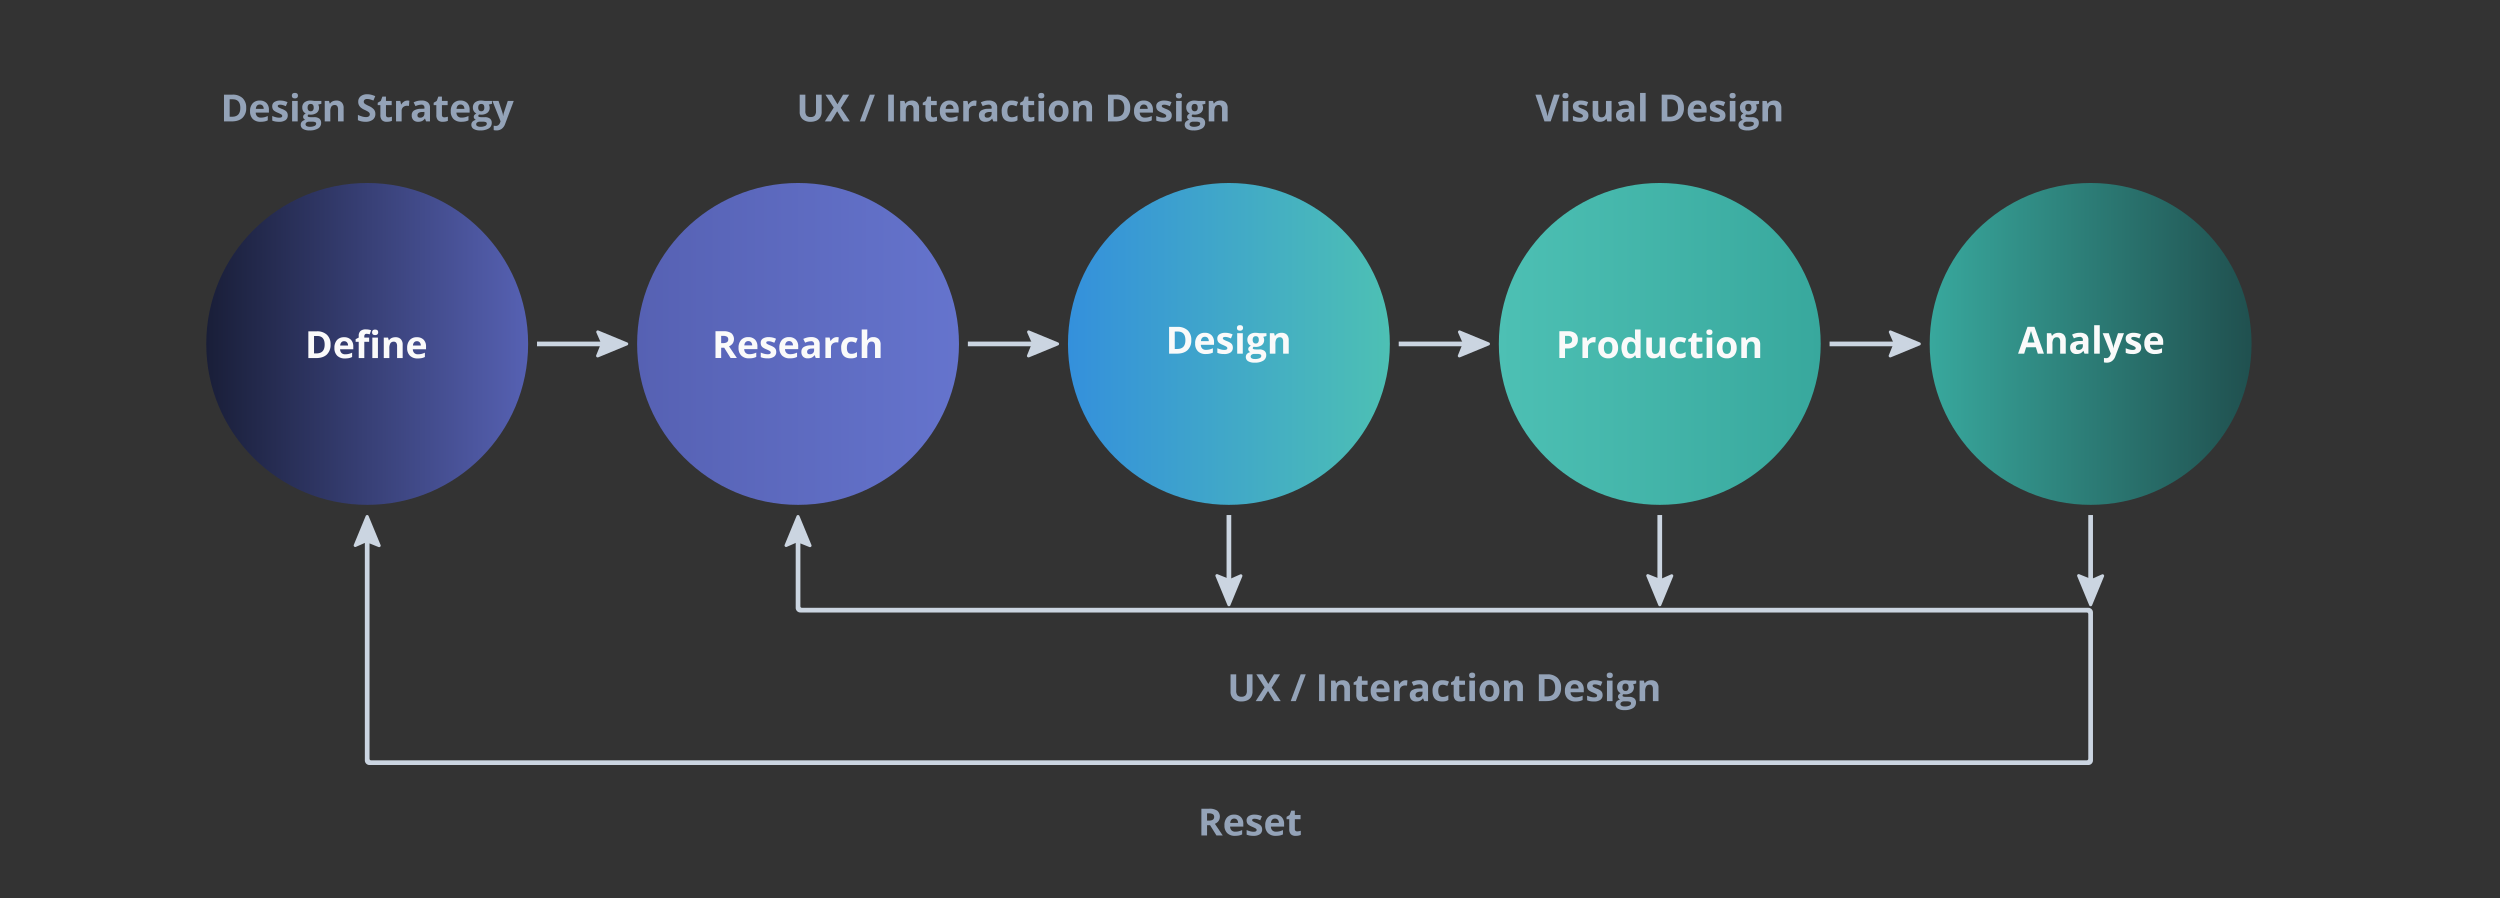 <svg xmlns="http://www.w3.org/2000/svg" xmlns:xlink="http://www.w3.org/1999/xlink" viewBox="0 0 1600 575"><rect x="0" y="0" width="1600" height="575" fill="#333333" stroke="none"/><defs><style>.a{fill:url(#a);}.b{fill:#fafafa;}.c{fill:url(#b);}.d{fill:url(#c);}.e{fill:url(#d);}.f{fill:url(#e);}.g{fill:#94a3b8;}.h{fill:#cbd5e1;}</style><linearGradient id="a" x1="132" y1="220.111" x2="338" y2="220.111" gradientUnits="userSpaceOnUse"><stop offset="0" stop-color="#191e38"/><stop offset="1" stop-color="#5661b3"/></linearGradient><linearGradient id="b" x1="407.75" y1="220.111" x2="613.75" y2="220.111" gradientUnits="userSpaceOnUse"><stop offset="0" stop-color="#5661b3"/><stop offset="1" stop-color="#6574cd"/></linearGradient><linearGradient id="c" x1="683.5" y1="220.111" x2="889.5" y2="220.111" gradientUnits="userSpaceOnUse"><stop offset="0" stop-color="#3490dc"/><stop offset="0.996" stop-color="#4dc0b4"/></linearGradient><linearGradient id="d" x1="959.25" y1="220.111" x2="1165.25" y2="220.111" gradientUnits="userSpaceOnUse"><stop offset="0.002" stop-color="#4dc0b4"/><stop offset="1" stop-color="#38a89d"/></linearGradient><linearGradient id="e" x1="1235" y1="220.111" x2="1441" y2="220.111" gradientUnits="userSpaceOnUse"><stop offset="0" stop-color="#38a89d"/><stop offset="1" stop-color="#20504f"/></linearGradient></defs><circle class="a" cx="235" cy="220.111" r="103"/><path class="b" d="M211.557,220.445a8.437,8.437,0,0,1-2.408,6.48q-2.408,2.25-6.955,2.25H197.342V212.043h5.379a9.058,9.058,0,0,1,6.516,2.215A8.147,8.147,0,0,1,211.557,220.445Zm-3.773.094q0-5.52-4.875-5.52h-1.934v11.156h1.559Q207.783,226.176,207.783,220.539Z"/><path class="b" d="M220.756,229.41a6.762,6.762,0,0,1-4.945-1.746,6.611,6.611,0,0,1-1.781-4.945,7.271,7.271,0,0,1,1.646-5.092,5.863,5.863,0,0,1,4.553-1.799,5.771,5.771,0,0,1,4.324,1.582,5.985,5.985,0,0,1,1.547,4.371v1.734h-8.449a3.44,3.44,0,0,0,.902,2.379,3.175,3.175,0,0,0,2.367.855,9.827,9.827,0,0,0,2.238-.246,11.199,11.199,0,0,0,2.203-.785v2.766a8.392,8.392,0,0,1-2.004.697A12.634,12.634,0,0,1,220.756,229.41Zm-.504-11.039a2.267,2.267,0,0,0-1.781.721,3.336,3.336,0,0,0-.738,2.045h5.016a2.979,2.979,0,0,0-.691-2.045A2.341,2.341,0,0,0,220.252,218.371Z"/><path class="b" d="M236.248,218.758H233.154v10.418h-3.574v-10.418h-1.969v-1.723l1.969-.961v-.961a4.292,4.292,0,0,1,1.102-3.27,5.048,5.048,0,0,1,3.527-1.031,9.18,9.18,0,0,1,3.293.551l-.914,2.625a6.662,6.662,0,0,0-1.992-.34,1.29,1.29,0,0,0-1.102.451,1.866,1.866,0,0,0-.34,1.154v.82h3.094Zm1.898-6.07q0-1.746,1.945-1.746t1.945,1.746a1.702,1.702,0,0,1-.486,1.295,2.044,2.044,0,0,1-1.459.463Q238.146,214.445,238.146,212.687Zm3.727,16.488h-3.574V216.074h3.574Z"/><path class="b" d="M257.705,229.176h-3.574v-7.652a3.676,3.676,0,0,0-.504-2.127,1.833,1.833,0,0,0-1.605-.709,2.414,2.414,0,0,0-2.168,1.002,6.214,6.214,0,0,0-.668,3.322v6.164h-3.574V216.074h2.73l.48,1.676h.199a3.777,3.777,0,0,1,1.646-1.436,5.607,5.607,0,0,1,2.385-.486,4.582,4.582,0,0,1,3.469,1.236,4.961,4.961,0,0,1,1.184,3.568Z"/><path class="b" d="M267.314,229.41a6.762,6.762,0,0,1-4.945-1.746,6.611,6.611,0,0,1-1.781-4.945,7.272,7.272,0,0,1,1.646-5.092,5.863,5.863,0,0,1,4.553-1.799,5.771,5.771,0,0,1,4.324,1.582,5.985,5.985,0,0,1,1.547,4.371v1.734H264.209a3.44,3.44,0,0,0,.902,2.379,3.175,3.175,0,0,0,2.367.855,9.827,9.827,0,0,0,2.238-.246,11.199,11.199,0,0,0,2.203-.785v2.766a8.393,8.393,0,0,1-2.004.697A12.634,12.634,0,0,1,267.314,229.41Zm-.504-11.039a2.267,2.267,0,0,0-1.781.721,3.336,3.336,0,0,0-.738,2.045h5.016a2.979,2.979,0,0,0-.691-2.045A2.341,2.341,0,0,0,266.811,218.371Z"/><circle class="c" cx="510.75" cy="220.111" r="103"/><path class="b" d="M461.543,222.537v6.574h-3.633V211.978h4.992a8.544,8.544,0,0,1,5.168,1.271,5.069,5.069,0,0,1,.844,6.551,5.505,5.505,0,0,1-2.355,1.846q3.867,5.777,5.039,7.465h-4.031l-4.09-6.574Zm0-2.953h1.172a4.483,4.483,0,0,0,2.543-.574,2.05,2.05,0,0,0,.82-1.805,1.875,1.875,0,0,0-.838-1.734,5.084,5.084,0,0,0-2.596-.516H461.543Z"/><path class="b" d="M479.402,229.345a6.762,6.762,0,0,1-4.945-1.746,6.611,6.611,0,0,1-1.781-4.945,7.272,7.272,0,0,1,1.646-5.092,5.863,5.863,0,0,1,4.553-1.799,5.771,5.771,0,0,1,4.324,1.582,5.985,5.985,0,0,1,1.547,4.371V223.451h-8.449a3.44,3.44,0,0,0,.902,2.379,3.175,3.175,0,0,0,2.367.855,9.827,9.827,0,0,0,2.238-.246,11.2,11.2,0,0,0,2.203-.785v2.766a8.393,8.393,0,0,1-2.004.697A12.635,12.635,0,0,1,479.402,229.345Zm-.504-11.039a2.267,2.267,0,0,0-1.781.721,3.336,3.336,0,0,0-.738,2.045h5.016a2.979,2.979,0,0,0-.691-2.045A2.341,2.341,0,0,0,478.898,218.306Z"/><path class="b" d="M496.793,225.22a3.607,3.607,0,0,1-1.4,3.07,6.919,6.919,0,0,1-4.189,1.055,13.159,13.159,0,0,1-2.438-.193,9.22,9.22,0,0,1-1.887-.568v-2.953a12.46,12.46,0,0,0,2.244.785,9.087,9.087,0,0,0,2.197.316q1.945,0,1.945-1.125a.939.939,0,0,0-.258-.686,3.738,3.738,0,0,0-.891-.598q-.633-.334-1.688-.779a10.601,10.601,0,0,1-2.221-1.172,3.299,3.299,0,0,1-1.031-1.236,4.081,4.081,0,0,1-.322-1.717,3.112,3.112,0,0,1,1.354-2.701,6.593,6.593,0,0,1,3.838-.955,10.894,10.894,0,0,1,4.605,1.031l-1.078,2.578q-.984-.422-1.84-.691a5.778,5.778,0,0,0-1.746-.27q-1.582,0-1.582.855a1.006,1.006,0,0,0,.51.832,13.862,13.862,0,0,0,2.232,1.043,10.371,10.371,0,0,1,2.25,1.16,3.431,3.431,0,0,1,1.055,1.242A3.817,3.817,0,0,1,496.793,225.22Z"/><path class="b" d="M505.512,229.345a6.762,6.762,0,0,1-4.945-1.746,6.611,6.611,0,0,1-1.781-4.945,7.272,7.272,0,0,1,1.646-5.092,5.863,5.863,0,0,1,4.553-1.799,5.771,5.771,0,0,1,4.324,1.582,5.985,5.985,0,0,1,1.547,4.371V223.451h-8.449a3.44,3.44,0,0,0,.902,2.379,3.175,3.175,0,0,0,2.367.855,9.827,9.827,0,0,0,2.238-.246,11.2,11.2,0,0,0,2.203-.785v2.766a8.392,8.392,0,0,1-2.004.697A12.635,12.635,0,0,1,505.512,229.345Zm-.504-11.039a2.267,2.267,0,0,0-1.781.721,3.336,3.336,0,0,0-.738,2.045h5.016a2.979,2.979,0,0,0-.691-2.045A2.341,2.341,0,0,0,505.008,218.306Z"/><path class="b" d="M522.082,229.111l-.691-1.781h-.094a5.279,5.279,0,0,1-1.857,1.576,6.003,6.003,0,0,1-2.49.439,4.027,4.027,0,0,1-2.971-1.078,4.14,4.14,0,0,1-1.084-3.07,3.457,3.457,0,0,1,1.459-3.076,8.454,8.454,0,0,1,4.4-1.096l2.273-.07v-.574a1.782,1.782,0,0,0-2.039-1.992,9.292,9.292,0,0,0-3.691.949l-1.184-2.414a10.651,10.651,0,0,1,5.016-1.184,6.248,6.248,0,0,1,4.043,1.148,4.244,4.244,0,0,1,1.406,3.492v8.73Zm-1.055-6.07-1.383.047a4.428,4.428,0,0,0-2.32.562,1.767,1.767,0,0,0-.762,1.57q0,1.512,1.734,1.512a2.747,2.747,0,0,0,1.986-.715,2.511,2.511,0,0,0,.744-1.898Z"/><path class="b" d="M535.57,215.763a5.764,5.764,0,0,1,1.207.105l-.27,3.352a4.094,4.094,0,0,0-1.055-.117,3.79,3.79,0,0,0-2.666.879,3.177,3.177,0,0,0-.955,2.461v6.668h-3.574V216.01h2.707l.527,2.203h.176a4.925,4.925,0,0,1,1.646-1.775A4.06,4.06,0,0,1,535.57,215.763Z"/><path class="b" d="M544.477,229.345q-6.117,0-6.117-6.715a7.163,7.163,0,0,1,1.664-5.104,6.242,6.242,0,0,1,4.77-1.764,9.093,9.093,0,0,1,4.078.891l-1.055,2.766q-.844-.34-1.57-.557a5.06,5.06,0,0,0-1.453-.217q-2.789,0-2.789,3.961,0,3.844,2.789,3.844a6.359,6.359,0,0,0,1.91-.275,6.897,6.897,0,0,0,1.758-.861v3.059a5.761,5.761,0,0,1-1.752.762A9.852,9.852,0,0,1,544.477,229.345Z"/><path class="b" d="M563.59,229.111h-3.574v-7.652q0-2.836-2.109-2.836a2.399,2.399,0,0,0-2.168,1.02,6.227,6.227,0,0,0-.668,3.305v6.164h-3.574V210.877h3.574v3.715q0,.434-.082,2.039l-.082,1.055h.188a4.14,4.14,0,0,1,3.797-1.922,4.642,4.642,0,0,1,3.504,1.242,4.935,4.935,0,0,1,1.195,3.562Z"/><circle class="d" cx="786.5" cy="220.111" r="103"/><path class="b" d="M762.43,217.615a8.437,8.437,0,0,1-2.408,6.48q-2.408,2.25-6.955,2.25h-4.852V209.213h5.379a9.058,9.058,0,0,1,6.516,2.215A8.147,8.147,0,0,1,762.43,217.615Zm-3.773.094q0-5.52-4.875-5.52h-1.934v11.156h1.559Q758.656,223.345,758.656,217.709Z"/><path class="b" d="M771.629,226.58a6.762,6.762,0,0,1-4.945-1.746,6.611,6.611,0,0,1-1.781-4.945,7.272,7.272,0,0,1,1.646-5.092,5.863,5.863,0,0,1,4.553-1.799,5.771,5.771,0,0,1,4.324,1.582,5.985,5.985,0,0,1,1.547,4.371v1.734h-8.449a3.44,3.44,0,0,0,.902,2.379,3.175,3.175,0,0,0,2.367.855,9.827,9.827,0,0,0,2.238-.246,11.199,11.199,0,0,0,2.203-.785v2.766a8.393,8.393,0,0,1-2.004.697A12.635,12.635,0,0,1,771.629,226.58ZM771.125,215.541a2.267,2.267,0,0,0-1.781.721,3.336,3.336,0,0,0-.738,2.045h5.016a2.979,2.979,0,0,0-.691-2.045A2.341,2.341,0,0,0,771.125,215.541Z"/><path class="b" d="M789.02,222.455a3.607,3.607,0,0,1-1.4,3.07,6.919,6.919,0,0,1-4.189,1.055,13.158,13.158,0,0,1-2.438-.193,9.219,9.219,0,0,1-1.887-.568V222.865a12.459,12.459,0,0,0,2.244.785,9.087,9.087,0,0,0,2.197.316q1.945,0,1.945-1.125a.939.939,0,0,0-.258-.686,3.738,3.738,0,0,0-.891-.598q-.633-.334-1.688-.779a10.601,10.601,0,0,1-2.221-1.172,3.299,3.299,0,0,1-1.031-1.236,4.081,4.081,0,0,1-.322-1.717,3.112,3.112,0,0,1,1.354-2.701,6.593,6.593,0,0,1,3.838-.955,10.894,10.894,0,0,1,4.605,1.031l-1.078,2.578q-.984-.422-1.84-.691a5.777,5.777,0,0,0-1.746-.27q-1.582,0-1.582.855a1.006,1.006,0,0,0,.51.832,13.863,13.863,0,0,0,2.232,1.043,10.371,10.371,0,0,1,2.25,1.16,3.431,3.431,0,0,1,1.055,1.242A3.817,3.817,0,0,1,789.02,222.455Z"/><path class="b" d="M791.656,209.857q0-1.746,1.945-1.746t1.945,1.746a1.702,1.702,0,0,1-.486,1.295,2.044,2.044,0,0,1-1.459.463Q791.656,211.615,791.656,209.857Zm3.727,16.488h-3.574V213.244h3.574Z"/><path class="b" d="M810.535,213.244v1.816l-2.051.527a3.575,3.575,0,0,1,.562,1.969,3.975,3.975,0,0,1-1.471,3.287,6.37,6.37,0,0,1-4.084,1.178l-.645-.035-.527-.059a1.189,1.189,0,0,0-.551.938q0,.773,1.969.773h2.227a5.079,5.079,0,0,1,3.287.926,3.309,3.309,0,0,1,1.131,2.719,4.032,4.032,0,0,1-1.916,3.562,9.979,9.979,0,0,1-5.502,1.266,7.617,7.617,0,0,1-4.189-.955,3.033,3.033,0,0,1-1.447-2.678,2.803,2.803,0,0,1,.738-1.98,4.192,4.192,0,0,1,2.168-1.137,2.392,2.392,0,0,1-.961-.768,1.886,1.886,0,0,1,.023-2.379,5.013,5.013,0,0,1,1.254-.979,3.517,3.517,0,0,1-1.635-1.43,4.351,4.351,0,0,1-.604-2.32,4.092,4.092,0,0,1,1.395-3.316,6.03,6.03,0,0,1,3.984-1.172,10.197,10.197,0,0,1,1.307.1q.756.1.967.146Zm-10.113,14.953a1.295,1.295,0,0,0,.709,1.16,3.901,3.901,0,0,0,1.986.422,7.036,7.036,0,0,0,3.012-.527,1.607,1.607,0,0,0,1.09-1.441,1.02,1.02,0,0,0-.645-1.02,5.278,5.278,0,0,0-1.992-.281h-1.852a2.804,2.804,0,0,0-1.646.463A1.428,1.428,0,0,0,800.422,228.197Zm1.301-10.664a2.668,2.668,0,0,0,.486,1.688,1.766,1.766,0,0,0,1.482.621,1.73,1.73,0,0,0,1.477-.621,2.739,2.739,0,0,0,.469-1.688q0-2.367-1.945-2.367Q801.723,215.166,801.723,217.533Z"/><path class="b" d="M824.785,226.345h-3.574v-7.652a3.676,3.676,0,0,0-.504-2.127,1.833,1.833,0,0,0-1.605-.709,2.414,2.414,0,0,0-2.168,1.002,6.214,6.214,0,0,0-.668,3.322v6.164h-3.574V213.244h2.73l.48,1.676h.199a3.777,3.777,0,0,1,1.646-1.436,5.607,5.607,0,0,1,2.385-.486,4.582,4.582,0,0,1,3.469,1.236,4.961,4.961,0,0,1,1.184,3.568Z"/><circle class="e" cx="1062.25" cy="220.111" r="103"/><path class="b" d="M1009.814,217.322a5.237,5.237,0,0,1-1.729,4.23,7.393,7.393,0,0,1-4.916,1.465h-1.559v6.094h-3.633V211.978h5.473a7.279,7.279,0,0,1,4.74,1.342A4.892,4.892,0,0,1,1009.814,217.322Zm-8.203,2.719h1.195a3.981,3.981,0,0,0,2.508-.662,2.317,2.317,0,0,0,.832-1.928,2.376,2.376,0,0,0-.697-1.887,3.267,3.267,0,0,0-2.186-.609h-1.652Z"/><path class="b" d="M1020.08,215.763a5.764,5.764,0,0,1,1.207.105l-.27,3.352a4.094,4.094,0,0,0-1.055-.117,3.79,3.79,0,0,0-2.666.879,3.177,3.177,0,0,0-.955,2.461v6.668h-3.574V216.01h2.707l.527,2.203h.176a4.925,4.925,0,0,1,1.646-1.775A4.06,4.06,0,0,1,1020.08,215.763Z"/><path class="b" d="M1035.572,222.537a7.04,7.04,0,0,1-1.688,5.004,6.119,6.119,0,0,1-4.699,1.805,6.574,6.574,0,0,1-3.328-.826,5.497,5.497,0,0,1-2.215-2.373,7.974,7.974,0,0,1-.773-3.609,7.002,7.002,0,0,1,1.676-4.992,6.154,6.154,0,0,1,4.711-1.781,6.611,6.611,0,0,1,3.328.82,5.475,5.475,0,0,1,2.215,2.355A7.9,7.9,0,0,1,1035.572,222.537Zm-9.059,0a5.499,5.499,0,0,0,.639,2.941,2.284,2.284,0,0,0,2.08.996,2.248,2.248,0,0,0,2.057-.99,5.578,5.578,0,0,0,.627-2.947,5.412,5.412,0,0,0-.633-2.918,2.691,2.691,0,0,0-4.137-.006A5.407,5.407,0,0,0,1026.514,222.537Z"/><path class="b" d="M1042.674,229.345a4.255,4.255,0,0,1-3.627-1.793,10.045,10.045,0,0,1,.023-9.99,4.358,4.358,0,0,1,3.697-1.799,4.274,4.274,0,0,1,3.773,1.922h.117a14.613,14.613,0,0,1-.27-2.613v-4.195h3.586v18.234h-2.742l-.691-1.699h-.152A4.09,4.09,0,0,1,1042.674,229.345Zm1.254-2.848a2.422,2.422,0,0,0,2.01-.797,4.636,4.636,0,0,0,.697-2.707v-.387a5.357,5.357,0,0,0-.65-3.023,2.416,2.416,0,0,0-2.115-.914,2.098,2.098,0,0,0-1.857,1.014,5.408,5.408,0,0,0-.662,2.947,5.125,5.125,0,0,0,.668,2.9A2.182,2.182,0,0,0,1043.928,226.498Z"/><path class="b" d="M1062.994,229.111l-.48-1.676h-.188a3.771,3.771,0,0,1-1.629,1.412,5.561,5.561,0,0,1-2.402.498,4.575,4.575,0,0,1-3.48-1.236,4.975,4.975,0,0,1-1.172-3.557v-8.543h3.574v7.652a3.676,3.676,0,0,0,.504,2.127,1.833,1.833,0,0,0,1.605.709,2.414,2.414,0,0,0,2.168-1.002,6.214,6.214,0,0,0,.668-3.322v-6.164h3.574v13.102Z"/><path class="b" d="M1074.807,229.345q-6.117,0-6.117-6.715a7.163,7.163,0,0,1,1.664-5.104,6.242,6.242,0,0,1,4.77-1.764,9.093,9.093,0,0,1,4.078.891l-1.055,2.766q-.844-.34-1.57-.557a5.06,5.06,0,0,0-1.453-.217q-2.789,0-2.789,3.961,0,3.844,2.789,3.844a6.359,6.359,0,0,0,1.91-.275,6.897,6.897,0,0,0,1.758-.861v3.059a5.761,5.761,0,0,1-1.752.762A9.852,9.852,0,0,1,1074.807,229.345Z"/><path class="b" d="M1087.346,226.498a7.748,7.748,0,0,0,2.25-.41v2.66a8.022,8.022,0,0,1-3.281.598,4.016,4.016,0,0,1-3.123-1.084,4.718,4.718,0,0,1-.979-3.252v-6.316H1080.502v-1.512l1.969-1.195,1.031-2.766h2.285v2.789h3.668v2.684h-3.668v6.316a1.395,1.395,0,0,0,.428,1.125A1.688,1.688,0,0,0,1087.346,226.498Z"/><path class="b" d="M1092.092,212.623q0-1.746,1.945-1.746t1.945,1.746a1.702,1.702,0,0,1-.486,1.295,2.044,2.044,0,0,1-1.459.463Q1092.092,214.381,1092.092,212.623Zm3.727,16.488h-3.574V216.01h3.574Z"/><path class="b" d="M1111.475,222.537a7.04,7.04,0,0,1-1.688,5.004,6.119,6.119,0,0,1-4.699,1.805,6.574,6.574,0,0,1-3.328-.826,5.497,5.497,0,0,1-2.215-2.373,7.974,7.974,0,0,1-.773-3.609,7.002,7.002,0,0,1,1.676-4.992,6.154,6.154,0,0,1,4.711-1.781,6.611,6.611,0,0,1,3.328.82,5.475,5.475,0,0,1,2.215,2.355A7.9,7.9,0,0,1,1111.475,222.537Zm-9.059,0a5.499,5.499,0,0,0,.639,2.941,2.284,2.284,0,0,0,2.08.996,2.248,2.248,0,0,0,2.057-.99,5.578,5.578,0,0,0,.627-2.947,5.412,5.412,0,0,0-.633-2.918,2.691,2.691,0,0,0-4.137-.006A5.407,5.407,0,0,0,1102.416,222.537Z"/><path class="b" d="M1126.521,229.111h-3.574v-7.652a3.676,3.676,0,0,0-.504-2.127,1.833,1.833,0,0,0-1.605-.709,2.414,2.414,0,0,0-2.168,1.002,6.214,6.214,0,0,0-.668,3.322v6.164h-3.574V216.01h2.73l.48,1.676h.199a3.777,3.777,0,0,1,1.646-1.436,5.607,5.607,0,0,1,2.385-.486,4.582,4.582,0,0,1,3.469,1.236,4.961,4.961,0,0,1,1.184,3.568Z"/><circle class="f" cx="1338" cy="220.111" r="103"/><path class="b" d="M1304.203,226.345l-1.242-4.078h-6.246l-1.242,4.078h-3.914l6.047-17.203h4.441l6.07,17.203Zm-2.109-7.125q-1.723-5.543-1.939-6.27t-.311-1.148q-.387,1.5-2.215,7.418Z"/><path class="b" d="M1322.086,226.345h-3.574v-7.652a3.676,3.676,0,0,0-.504-2.127,1.833,1.833,0,0,0-1.605-.709,2.414,2.414,0,0,0-2.168,1.002,6.214,6.214,0,0,0-.668,3.322v6.164h-3.574V213.244h2.73l.48,1.676h.199a3.777,3.777,0,0,1,1.646-1.436,5.607,5.607,0,0,1,2.385-.486,4.582,4.582,0,0,1,3.469,1.236,4.961,4.961,0,0,1,1.184,3.568Z"/><path class="b" d="M1334.086,226.345l-.691-1.781h-.094a5.279,5.279,0,0,1-1.857,1.576,6.003,6.003,0,0,1-2.49.439,4.027,4.027,0,0,1-2.971-1.078,4.14,4.14,0,0,1-1.084-3.07,3.457,3.457,0,0,1,1.459-3.076,8.454,8.454,0,0,1,4.4-1.096l2.273-.07V217.615a1.782,1.782,0,0,0-2.039-1.992,9.292,9.292,0,0,0-3.691.949l-1.184-2.414a10.651,10.651,0,0,1,5.016-1.184,6.248,6.248,0,0,1,4.043,1.148,4.244,4.244,0,0,1,1.406,3.492v8.73Zm-1.055-6.07-1.383.047a4.428,4.428,0,0,0-2.32.562,1.767,1.767,0,0,0-.762,1.57q0,1.512,1.734,1.512a2.747,2.747,0,0,0,1.986-.715,2.511,2.511,0,0,0,.744-1.898Z"/><path class="b" d="M1343.836,226.345h-3.574V208.111h3.574Z"/><path class="b" d="M1345.711,213.244h3.914l2.473,7.371a10.228,10.228,0,0,1,.434,2.273h.07a10.046,10.046,0,0,1,.504-2.273l2.426-7.371h3.832l-5.543,14.777a6.398,6.398,0,0,1-2.174,3.07,5.487,5.487,0,0,1-3.299,1.02,8.296,8.296,0,0,1-1.816-.199V229.076a6.109,6.109,0,0,0,1.406.152,2.54,2.54,0,0,0,1.658-.58,3.761,3.761,0,0,0,1.107-1.752l.211-.645Z"/><path class="b" d="M1370.379,222.455a3.607,3.607,0,0,1-1.4,3.07,6.919,6.919,0,0,1-4.189,1.055,13.158,13.158,0,0,1-2.438-.193,9.22,9.22,0,0,1-1.887-.568V222.865a12.459,12.459,0,0,0,2.244.785,9.087,9.087,0,0,0,2.197.316q1.945,0,1.945-1.125a.939.939,0,0,0-.258-.686,3.738,3.738,0,0,0-.891-.598q-.633-.334-1.688-.779a10.601,10.601,0,0,1-2.221-1.172,3.299,3.299,0,0,1-1.031-1.236,4.081,4.081,0,0,1-.322-1.717,3.112,3.112,0,0,1,1.354-2.701,6.593,6.593,0,0,1,3.838-.955,10.894,10.894,0,0,1,4.605,1.031l-1.078,2.578q-.984-.422-1.84-.691a5.777,5.777,0,0,0-1.746-.27q-1.582,0-1.582.855a1.006,1.006,0,0,0,.51.832,13.864,13.864,0,0,0,2.232,1.043,10.372,10.372,0,0,1,2.25,1.16,3.431,3.431,0,0,1,1.055,1.242A3.817,3.817,0,0,1,1370.379,222.455Z"/><path class="b" d="M1379.098,226.58a6.762,6.762,0,0,1-4.945-1.746,6.611,6.611,0,0,1-1.781-4.945,7.272,7.272,0,0,1,1.646-5.092,5.863,5.863,0,0,1,4.553-1.799,5.771,5.771,0,0,1,4.324,1.582,5.985,5.985,0,0,1,1.547,4.371v1.734h-8.449a3.44,3.44,0,0,0,.902,2.379,3.175,3.175,0,0,0,2.367.855,9.827,9.827,0,0,0,2.238-.246,11.199,11.199,0,0,0,2.203-.785v2.766a8.393,8.393,0,0,1-2.004.697A12.635,12.635,0,0,1,1379.098,226.58Zm-.504-11.039a2.267,2.267,0,0,0-1.781.721,3.336,3.336,0,0,0-.738,2.045h5.016a2.979,2.979,0,0,0-.691-2.045A2.341,2.341,0,0,0,1378.594,215.541Z"/><path class="g" d="M157.567,68.975a8.437,8.437,0,0,1-2.408,6.48q-2.408,2.25-6.955,2.25h-4.852V60.572h5.379a9.058,9.058,0,0,1,6.516,2.215A8.147,8.147,0,0,1,157.567,68.975Zm-3.773.094q0-5.52-4.875-5.52h-1.934V74.705h1.559Q153.794,74.705,153.794,69.068Z"/><path class="g" d="M166.767,77.939a6.762,6.762,0,0,1-4.945-1.746A6.611,6.611,0,0,1,160.04,71.248a7.272,7.272,0,0,1,1.646-5.092,5.863,5.863,0,0,1,4.553-1.799,5.771,5.771,0,0,1,4.324,1.582,5.985,5.985,0,0,1,1.547,4.371v1.734h-8.449a3.44,3.44,0,0,0,.902,2.379,3.175,3.175,0,0,0,2.367.855,9.827,9.827,0,0,0,2.238-.246,11.2,11.2,0,0,0,2.203-.785v2.766a8.393,8.393,0,0,1-2.004.697A12.635,12.635,0,0,1,166.767,77.939Zm-.504-11.039a2.267,2.267,0,0,0-1.781.721,3.336,3.336,0,0,0-.738,2.045h5.016a2.979,2.979,0,0,0-.691-2.045A2.341,2.341,0,0,0,166.263,66.9Z"/><path class="g" d="M184.157,73.814a3.607,3.607,0,0,1-1.4,3.07,6.919,6.919,0,0,1-4.189,1.055,13.158,13.158,0,0,1-2.438-.193,9.22,9.22,0,0,1-1.887-.568V74.225a12.46,12.46,0,0,0,2.244.785,9.087,9.087,0,0,0,2.197.316q1.945,0,1.945-1.125a.939.939,0,0,0-.258-.686,3.738,3.738,0,0,0-.891-.598q-.633-.334-1.688-.779a10.601,10.601,0,0,1-2.221-1.172,3.299,3.299,0,0,1-1.031-1.236,4.081,4.081,0,0,1-.322-1.717,3.112,3.112,0,0,1,1.354-2.701,6.593,6.593,0,0,1,3.838-.955,10.894,10.894,0,0,1,4.605,1.031l-1.078,2.578q-.984-.422-1.84-.691a5.777,5.777,0,0,0-1.746-.27q-1.582,0-1.582.855a1.006,1.006,0,0,0,.51.832,13.864,13.864,0,0,0,2.232,1.043,10.372,10.372,0,0,1,2.25,1.16,3.431,3.431,0,0,1,1.055,1.242A3.817,3.817,0,0,1,184.157,73.814Z"/><path class="g" d="M186.794,61.217q0-1.746,1.945-1.746t1.945,1.746a1.702,1.702,0,0,1-.486,1.295,2.044,2.044,0,0,1-1.459.463Q186.794,62.975,186.794,61.217Zm3.727,16.488h-3.574V64.604h3.574Z"/><path class="g" d="M205.673,64.604v1.816l-2.051.527a3.575,3.575,0,0,1,.562,1.969,3.975,3.975,0,0,1-1.471,3.287,6.37,6.37,0,0,1-4.084,1.178l-.645-.035-.527-.059a1.189,1.189,0,0,0-.551.938q0,.773,1.969.773h2.227a5.079,5.079,0,0,1,3.287.926,3.309,3.309,0,0,1,1.131,2.719,4.032,4.032,0,0,1-1.916,3.562,9.979,9.979,0,0,1-5.502,1.266,7.617,7.617,0,0,1-4.189-.955,3.033,3.033,0,0,1-1.447-2.678,2.803,2.803,0,0,1,.738-1.98,4.192,4.192,0,0,1,2.168-1.137,2.392,2.392,0,0,1-.961-.768,1.886,1.886,0,0,1,.023-2.379,5.013,5.013,0,0,1,1.254-.979,3.517,3.517,0,0,1-1.635-1.43,4.351,4.351,0,0,1-.604-2.32,4.092,4.092,0,0,1,1.395-3.316,6.03,6.03,0,0,1,3.984-1.172,10.197,10.197,0,0,1,1.307.1q.756.1.967.146ZM195.56,79.557a1.295,1.295,0,0,0,.709,1.16,3.901,3.901,0,0,0,1.986.422,7.036,7.036,0,0,0,3.012-.527,1.607,1.607,0,0,0,1.09-1.441,1.02,1.02,0,0,0-.645-1.02,5.278,5.278,0,0,0-1.992-.281h-1.852a2.804,2.804,0,0,0-1.646.463A1.428,1.428,0,0,0,195.56,79.557Zm1.301-10.664a2.668,2.668,0,0,0,.486,1.688,1.766,1.766,0,0,0,1.482.621,1.73,1.73,0,0,0,1.477-.621,2.739,2.739,0,0,0,.469-1.688q0-2.367-1.945-2.367Q196.86,66.525,196.86,68.893Z"/><path class="g" d="M219.923,77.705h-3.574V70.053a3.676,3.676,0,0,0-.504-2.127,1.833,1.833,0,0,0-1.605-.709,2.414,2.414,0,0,0-2.168,1.002,6.214,6.214,0,0,0-.668,3.322v6.164H207.829V64.604h2.73L211.04,66.279h.199a3.777,3.777,0,0,1,1.646-1.436,5.607,5.607,0,0,1,2.385-.486,4.582,4.582,0,0,1,3.469,1.236,4.961,4.961,0,0,1,1.184,3.568Z"/><path class="g" d="M240.231,72.947a4.429,4.429,0,0,1-1.67,3.656,7.254,7.254,0,0,1-4.646,1.336,10.912,10.912,0,0,1-4.852-1.031v-3.375a19.993,19.993,0,0,0,2.936,1.09,8.687,8.687,0,0,0,2.197.316,3.124,3.124,0,0,0,1.834-.457,1.563,1.563,0,0,0,.639-1.359,1.501,1.501,0,0,0-.281-.896,3.147,3.147,0,0,0-.826-.756,21.25,21.25,0,0,0-2.221-1.16,10.526,10.526,0,0,1-2.355-1.418,5.323,5.323,0,0,1-1.254-1.582,4.515,4.515,0,0,1-.469-2.109,4.428,4.428,0,0,1,1.541-3.574,6.403,6.403,0,0,1,4.26-1.301,10.059,10.059,0,0,1,2.549.316,17.52,17.52,0,0,1,2.537.891l-1.172,2.824a17.144,17.144,0,0,0-2.268-.785,7.299,7.299,0,0,0-1.764-.223,2.335,2.335,0,0,0-1.582.48,1.585,1.585,0,0,0-.551,1.254,1.552,1.552,0,0,0,.223.838,2.448,2.448,0,0,0,.709.691,21.919,21.919,0,0,0,2.303,1.201,9.163,9.163,0,0,1,3.293,2.303A4.494,4.494,0,0,1,240.231,72.947Z"/><path class="g" d="M248.575,75.092a7.748,7.748,0,0,0,2.25-.41V77.342a8.023,8.023,0,0,1-3.281.598,4.016,4.016,0,0,1-3.123-1.084,4.718,4.718,0,0,1-.979-3.252V67.287h-1.711V65.775l1.969-1.195,1.031-2.766h2.285v2.789h3.668v2.684h-3.668v6.316a1.395,1.395,0,0,0,.428,1.125A1.688,1.688,0,0,0,248.575,75.092Z"/><path class="g" d="M260.786,64.357a5.764,5.764,0,0,1,1.207.105l-.27,3.352a4.095,4.095,0,0,0-1.055-.117,3.79,3.79,0,0,0-2.666.879,3.177,3.177,0,0,0-.955,2.461v6.668h-3.574V64.604h2.707l.527,2.203h.176a4.925,4.925,0,0,1,1.646-1.775A4.06,4.06,0,0,1,260.786,64.357Z"/><path class="g" d="M272.692,77.705l-.691-1.781h-.094A5.279,5.279,0,0,1,270.05,77.5a6.003,6.003,0,0,1-2.49.439,4.027,4.027,0,0,1-2.971-1.078,4.14,4.14,0,0,1-1.084-3.07,3.457,3.457,0,0,1,1.459-3.076,8.454,8.454,0,0,1,4.4-1.096l2.273-.07v-.574a1.782,1.782,0,0,0-2.039-1.992,9.292,9.292,0,0,0-3.691.949l-1.184-2.414a10.651,10.651,0,0,1,5.016-1.184,6.248,6.248,0,0,1,4.043,1.148,4.244,4.244,0,0,1,1.406,3.492v8.73Zm-1.055-6.07-1.383.047a4.428,4.428,0,0,0-2.32.562,1.767,1.767,0,0,0-.762,1.57q0,1.512,1.734,1.512a2.747,2.747,0,0,0,1.986-.715,2.511,2.511,0,0,0,.744-1.898Z"/><path class="g" d="M284.388,75.092a7.748,7.748,0,0,0,2.25-.41V77.342a8.023,8.023,0,0,1-3.281.598,4.016,4.016,0,0,1-3.123-1.084,4.718,4.718,0,0,1-.979-3.252V67.287H277.544V65.775l1.969-1.195,1.031-2.766h2.285v2.789h3.668v2.684h-3.668v6.316a1.395,1.395,0,0,0,.428,1.125A1.688,1.688,0,0,0,284.388,75.092Z"/><path class="g" d="M295.216,77.939a6.762,6.762,0,0,1-4.945-1.746,6.611,6.611,0,0,1-1.781-4.945,7.272,7.272,0,0,1,1.646-5.092,5.863,5.863,0,0,1,4.553-1.799,5.771,5.771,0,0,1,4.324,1.582,5.985,5.985,0,0,1,1.547,4.371v1.734h-8.449a3.44,3.44,0,0,0,.902,2.379,3.175,3.175,0,0,0,2.367.855,9.826,9.826,0,0,0,2.238-.246,11.2,11.2,0,0,0,2.203-.785v2.766a8.393,8.393,0,0,1-2.004.697A12.635,12.635,0,0,1,295.216,77.939Zm-.504-11.039a2.267,2.267,0,0,0-1.781.721,3.336,3.336,0,0,0-.738,2.045H297.208a2.979,2.979,0,0,0-.691-2.045A2.341,2.341,0,0,0,294.712,66.9Z"/><path class="g" d="M314.868,64.604v1.816l-2.051.527a3.575,3.575,0,0,1,.562,1.969,3.975,3.975,0,0,1-1.471,3.287,6.37,6.37,0,0,1-4.084,1.178l-.645-.035-.527-.059a1.189,1.189,0,0,0-.551.938q0,.773,1.969.773h2.227a5.079,5.079,0,0,1,3.287.926,3.309,3.309,0,0,1,1.131,2.719,4.032,4.032,0,0,1-1.916,3.562,9.978,9.978,0,0,1-5.502,1.266,7.617,7.617,0,0,1-4.189-.955,3.033,3.033,0,0,1-1.447-2.678,2.803,2.803,0,0,1,.738-1.98,4.192,4.192,0,0,1,2.168-1.137,2.392,2.392,0,0,1-.961-.768,1.886,1.886,0,0,1,.023-2.379,5.013,5.013,0,0,1,1.254-.979A3.517,3.517,0,0,1,303.249,71.166a4.351,4.351,0,0,1-.604-2.32A4.092,4.092,0,0,1,304.04,65.529a6.03,6.03,0,0,1,3.984-1.172,10.197,10.197,0,0,1,1.307.1q.756.1.967.146ZM304.755,79.557a1.295,1.295,0,0,0,.709,1.16,3.901,3.901,0,0,0,1.986.422,7.036,7.036,0,0,0,3.012-.527,1.607,1.607,0,0,0,1.09-1.441,1.02,1.02,0,0,0-.645-1.02,5.278,5.278,0,0,0-1.992-.281h-1.852a2.804,2.804,0,0,0-1.646.463A1.428,1.428,0,0,0,304.755,79.557Zm1.301-10.664a2.668,2.668,0,0,0,.486,1.688,1.766,1.766,0,0,0,1.482.621,1.73,1.73,0,0,0,1.477-.621,2.739,2.739,0,0,0,.469-1.688q0-2.367-1.945-2.367Q306.056,66.525,306.056,68.893Z"/><path class="g" d="M315.149,64.604h3.914l2.473,7.371a10.227,10.227,0,0,1,.434,2.273H322.04a10.047,10.047,0,0,1,.504-2.273l2.426-7.371h3.832l-5.543,14.777a6.398,6.398,0,0,1-2.174,3.07,5.487,5.487,0,0,1-3.299,1.02,8.295,8.295,0,0,1-1.816-.199V80.436a6.11,6.11,0,0,0,1.406.152,2.54,2.54,0,0,0,1.658-.58,3.761,3.761,0,0,0,1.107-1.752l.211-.645Z"/><path class="g" d="M525.865,60.572V71.658a6.391,6.391,0,0,1-.85,3.328,5.529,5.529,0,0,1-2.455,2.191,8.78,8.78,0,0,1-3.797.762,7.27,7.27,0,0,1-5.133-1.693,6.007,6.007,0,0,1-1.828-4.635V60.572h3.621V71.061a4.393,4.393,0,0,0,.797,2.906,3.313,3.313,0,0,0,2.637.926,3.239,3.239,0,0,0,2.584-.932,4.416,4.416,0,0,0,.803-2.924V60.572Z"/><path class="g" d="M543.912,77.705h-4.148l-3.984-6.48-3.984,6.48H527.904l5.684-8.836-5.32-8.297h4.008l3.691,6.164,3.621-6.164H543.502l-5.379,8.496Z"/><path class="g" d="M559.943,60.572l-6.387,17.133h-3.246l6.387-17.133Z"/><path class="g" d="M568.451,77.705V60.572H572.084V77.705Z"/><path class="g" d="M588.209,77.705h-3.574V70.053a3.676,3.676,0,0,0-.504-2.127,1.833,1.833,0,0,0-1.605-.709,2.414,2.414,0,0,0-2.168,1.002,6.214,6.214,0,0,0-.668,3.322v6.164h-3.574V64.604h2.73l.48,1.676h.199a3.777,3.777,0,0,1,1.646-1.436,5.607,5.607,0,0,1,2.385-.486,4.582,4.582,0,0,1,3.469,1.236,4.961,4.961,0,0,1,1.184,3.568Z"/><path class="g" d="M597.408,75.092a7.748,7.748,0,0,0,2.25-.41V77.342a8.022,8.022,0,0,1-3.281.598,4.016,4.016,0,0,1-3.123-1.084,4.718,4.718,0,0,1-.979-3.252V67.287h-1.711V65.775l1.969-1.195,1.031-2.766h2.285v2.789h3.668v2.684h-3.668v6.316a1.395,1.395,0,0,0,.428,1.125A1.688,1.688,0,0,0,597.408,75.092Z"/><path class="g" d="M608.236,77.939a6.762,6.762,0,0,1-4.945-1.746,6.611,6.611,0,0,1-1.781-4.945,7.272,7.272,0,0,1,1.646-5.092,5.863,5.863,0,0,1,4.553-1.799,5.771,5.771,0,0,1,4.324,1.582,5.985,5.985,0,0,1,1.547,4.371v1.734h-8.449a3.44,3.44,0,0,0,.902,2.379,3.175,3.175,0,0,0,2.367.855,9.827,9.827,0,0,0,2.238-.246,11.2,11.2,0,0,0,2.203-.785v2.766a8.393,8.393,0,0,1-2.004.697A12.635,12.635,0,0,1,608.236,77.939Zm-.504-11.039a2.267,2.267,0,0,0-1.781.721,3.336,3.336,0,0,0-.738,2.045h5.016a2.979,2.979,0,0,0-.691-2.045A2.341,2.341,0,0,0,607.732,66.9Z"/><path class="g" d="M623.799,64.357a5.764,5.764,0,0,1,1.207.105l-.27,3.352a4.095,4.095,0,0,0-1.055-.117,3.79,3.79,0,0,0-2.666.879,3.177,3.177,0,0,0-.955,2.461v6.668h-3.574V64.604h2.707l.527,2.203h.176a4.925,4.925,0,0,1,1.646-1.775A4.06,4.06,0,0,1,623.799,64.357Z"/><path class="g" d="M635.705,77.705l-.691-1.781h-.094A5.279,5.279,0,0,1,633.062,77.5a6.003,6.003,0,0,1-2.49.439,4.027,4.027,0,0,1-2.971-1.078,4.14,4.14,0,0,1-1.084-3.07,3.457,3.457,0,0,1,1.459-3.076,8.454,8.454,0,0,1,4.4-1.096l2.273-.07v-.574a1.782,1.782,0,0,0-2.039-1.992,9.292,9.292,0,0,0-3.691.949l-1.184-2.414A10.651,10.651,0,0,1,632.752,64.334a6.248,6.248,0,0,1,4.043,1.148,4.244,4.244,0,0,1,1.406,3.492v8.73Zm-1.055-6.07-1.383.047a4.428,4.428,0,0,0-2.32.562,1.767,1.767,0,0,0-.762,1.57q0,1.512,1.734,1.512a2.747,2.747,0,0,0,1.986-.715,2.511,2.511,0,0,0,.744-1.898Z"/><path class="g" d="M647.201,77.939q-6.117,0-6.117-6.715a7.163,7.163,0,0,1,1.664-5.104,6.242,6.242,0,0,1,4.77-1.764,9.093,9.093,0,0,1,4.078.891L650.541,68.014q-.844-.34-1.57-.557a5.06,5.06,0,0,0-1.453-.217q-2.789,0-2.789,3.961,0,3.844,2.789,3.844a6.359,6.359,0,0,0,1.91-.275,6.897,6.897,0,0,0,1.758-.861v3.059a5.761,5.761,0,0,1-1.752.762A9.852,9.852,0,0,1,647.201,77.939Z"/><path class="g" d="M659.74,75.092a7.748,7.748,0,0,0,2.25-.41V77.342a8.022,8.022,0,0,1-3.281.598,4.016,4.016,0,0,1-3.123-1.084,4.718,4.718,0,0,1-.979-3.252V67.287h-1.711V65.775l1.969-1.195,1.031-2.766h2.285v2.789h3.668v2.684h-3.668v6.316a1.395,1.395,0,0,0,.428,1.125A1.688,1.688,0,0,0,659.74,75.092Z"/><path class="g" d="M664.486,61.217q0-1.746,1.945-1.746t1.945,1.746a1.702,1.702,0,0,1-.486,1.295,2.044,2.044,0,0,1-1.459.463Q664.486,62.975,664.486,61.217Zm3.727,16.488h-3.574V64.604h3.574Z"/><path class="g" d="M683.869,71.131a7.04,7.04,0,0,1-1.688,5.004,6.119,6.119,0,0,1-4.699,1.805,6.574,6.574,0,0,1-3.328-.826,5.497,5.497,0,0,1-2.215-2.373,7.974,7.974,0,0,1-.773-3.609,7.002,7.002,0,0,1,1.676-4.992,6.154,6.154,0,0,1,4.711-1.781,6.611,6.611,0,0,1,3.328.82,5.475,5.475,0,0,1,2.215,2.355A7.9,7.9,0,0,1,683.869,71.131Zm-9.059,0a5.499,5.499,0,0,0,.639,2.941,2.284,2.284,0,0,0,2.08.996,2.248,2.248,0,0,0,2.057-.99,5.578,5.578,0,0,0,.627-2.947,5.412,5.412,0,0,0-.633-2.918,2.691,2.691,0,0,0-4.137-.006A5.407,5.407,0,0,0,674.811,71.131Z"/><path class="g" d="M698.916,77.705H695.342V70.053a3.676,3.676,0,0,0-.504-2.127,1.833,1.833,0,0,0-1.605-.709,2.414,2.414,0,0,0-2.168,1.002,6.214,6.214,0,0,0-.668,3.322v6.164h-3.574V64.604h2.73l.48,1.676h.199a3.777,3.777,0,0,1,1.646-1.436,5.607,5.607,0,0,1,2.385-.486,4.582,4.582,0,0,1,3.469,1.236,4.961,4.961,0,0,1,1.184,3.568Z"/><path class="g" d="M723.326,68.975a8.437,8.437,0,0,1-2.408,6.48q-2.408,2.25-6.955,2.25h-4.852V60.572h5.379a9.058,9.058,0,0,1,6.516,2.215A8.147,8.147,0,0,1,723.326,68.975Zm-3.773.094q0-5.52-4.875-5.52h-1.934V74.705h1.559Q719.553,74.705,719.553,69.068Z"/><path class="g" d="M732.525,77.939a6.762,6.762,0,0,1-4.945-1.746,6.611,6.611,0,0,1-1.781-4.945,7.272,7.272,0,0,1,1.646-5.092,5.863,5.863,0,0,1,4.553-1.799,5.771,5.771,0,0,1,4.324,1.582,5.985,5.985,0,0,1,1.547,4.371v1.734h-8.449a3.44,3.44,0,0,0,.902,2.379,3.175,3.175,0,0,0,2.367.855,9.826,9.826,0,0,0,2.238-.246,11.2,11.2,0,0,0,2.203-.785v2.766a8.393,8.393,0,0,1-2.004.697A12.635,12.635,0,0,1,732.525,77.939Zm-.504-11.039a2.267,2.267,0,0,0-1.781.721A3.336,3.336,0,0,0,729.502,69.666h5.016a2.979,2.979,0,0,0-.691-2.045A2.341,2.341,0,0,0,732.021,66.9Z"/><path class="g" d="M749.916,73.814a3.607,3.607,0,0,1-1.4,3.07,6.919,6.919,0,0,1-4.189,1.055,13.158,13.158,0,0,1-2.438-.193,9.22,9.22,0,0,1-1.887-.568V74.225a12.46,12.46,0,0,0,2.244.785,9.087,9.087,0,0,0,2.197.316q1.945,0,1.945-1.125a.939.939,0,0,0-.258-.686,3.738,3.738,0,0,0-.891-.598q-.633-.334-1.688-.779a10.601,10.601,0,0,1-2.221-1.172,3.299,3.299,0,0,1-1.031-1.236,4.081,4.081,0,0,1-.322-1.717A3.112,3.112,0,0,1,741.332,65.312a6.593,6.593,0,0,1,3.838-.955,10.894,10.894,0,0,1,4.605,1.031l-1.078,2.578q-.984-.422-1.84-.691a5.777,5.777,0,0,0-1.746-.27q-1.582,0-1.582.855a1.006,1.006,0,0,0,.51.832,13.864,13.864,0,0,0,2.232,1.043,10.371,10.371,0,0,1,2.25,1.16,3.431,3.431,0,0,1,1.055,1.242A3.817,3.817,0,0,1,749.916,73.814Z"/><path class="g" d="M752.553,61.217q0-1.746,1.945-1.746t1.945,1.746a1.702,1.702,0,0,1-.486,1.295,2.044,2.044,0,0,1-1.459.463Q752.553,62.975,752.553,61.217Zm3.727,16.488h-3.574V64.604h3.574Z"/><path class="g" d="M771.432,64.604v1.816l-2.051.527a3.575,3.575,0,0,1,.562,1.969,3.975,3.975,0,0,1-1.471,3.287,6.37,6.37,0,0,1-4.084,1.178l-.645-.035-.527-.059a1.189,1.189,0,0,0-.551.938q0,.773,1.969.773h2.227a5.079,5.079,0,0,1,3.287.926,3.309,3.309,0,0,1,1.131,2.719,4.032,4.032,0,0,1-1.916,3.562,9.979,9.979,0,0,1-5.502,1.266,7.617,7.617,0,0,1-4.189-.955,3.033,3.033,0,0,1-1.447-2.678,2.803,2.803,0,0,1,.738-1.98,4.192,4.192,0,0,1,2.168-1.137,2.392,2.392,0,0,1-.961-.768,1.886,1.886,0,0,1,.023-2.379,5.013,5.013,0,0,1,1.254-.979A3.517,3.517,0,0,1,759.812,71.166a4.351,4.351,0,0,1-.604-2.32,4.092,4.092,0,0,1,1.395-3.316,6.03,6.03,0,0,1,3.984-1.172,10.197,10.197,0,0,1,1.307.1q.756.1.967.146ZM761.318,79.557a1.295,1.295,0,0,0,.709,1.16,3.901,3.901,0,0,0,1.986.422,7.036,7.036,0,0,0,3.012-.527,1.607,1.607,0,0,0,1.09-1.441,1.02,1.02,0,0,0-.645-1.02,5.278,5.278,0,0,0-1.992-.281H763.627a2.804,2.804,0,0,0-1.646.463A1.428,1.428,0,0,0,761.318,79.557Zm1.301-10.664a2.668,2.668,0,0,0,.486,1.688,1.766,1.766,0,0,0,1.482.621,1.73,1.73,0,0,0,1.477-.621,2.739,2.739,0,0,0,.469-1.688q0-2.367-1.945-2.367Q762.619,66.525,762.619,68.893Z"/><path class="g" d="M785.682,77.705h-3.574V70.053a3.676,3.676,0,0,0-.504-2.127,1.833,1.833,0,0,0-1.605-.709,2.414,2.414,0,0,0-2.168,1.002,6.214,6.214,0,0,0-.668,3.322v6.164h-3.574V64.604h2.73l.48,1.676h.199a3.777,3.777,0,0,1,1.646-1.436,5.607,5.607,0,0,1,2.385-.486,4.582,4.582,0,0,1,3.469,1.236,4.961,4.961,0,0,1,1.184,3.568Z"/><path class="g" d="M772.514,528.131v6.574h-3.633V517.572h4.992a8.544,8.544,0,0,1,5.168,1.271,5.069,5.069,0,0,1,.844,6.551,5.505,5.505,0,0,1-2.355,1.846q3.867,5.777,5.039,7.465h-4.031l-4.09-6.574Zm0-2.953h1.172a4.483,4.483,0,0,0,2.543-.574,2.05,2.05,0,0,0,.82-1.805,1.875,1.875,0,0,0-.838-1.734,5.085,5.085,0,0,0-2.596-.516h-1.102Z"/><path class="g" d="M790.373,534.939a6.762,6.762,0,0,1-4.945-1.746,6.611,6.611,0,0,1-1.781-4.945,7.272,7.272,0,0,1,1.646-5.092,5.863,5.863,0,0,1,4.553-1.799,5.771,5.771,0,0,1,4.324,1.582,5.985,5.985,0,0,1,1.547,4.371v1.734h-8.449a3.44,3.44,0,0,0,.902,2.379,3.175,3.175,0,0,0,2.367.855,9.827,9.827,0,0,0,2.238-.246,11.2,11.2,0,0,0,2.203-.785v2.766a8.393,8.393,0,0,1-2.004.697A12.635,12.635,0,0,1,790.373,534.939Zm-.504-11.039a2.267,2.267,0,0,0-1.781.721,3.336,3.336,0,0,0-.738,2.045h5.016a2.979,2.979,0,0,0-.691-2.045A2.341,2.341,0,0,0,789.869,523.9Z"/><path class="g" d="M807.764,530.814a3.607,3.607,0,0,1-1.4,3.07,6.919,6.919,0,0,1-4.189,1.055,13.158,13.158,0,0,1-2.438-.193,9.219,9.219,0,0,1-1.887-.568v-2.953a12.46,12.46,0,0,0,2.244.785,9.087,9.087,0,0,0,2.197.316q1.945,0,1.945-1.125a.939.939,0,0,0-.258-.686,3.738,3.738,0,0,0-.891-.598q-.633-.334-1.688-.779a10.601,10.601,0,0,1-2.221-1.172,3.299,3.299,0,0,1-1.031-1.236,4.081,4.081,0,0,1-.322-1.717,3.112,3.112,0,0,1,1.354-2.701,6.593,6.593,0,0,1,3.838-.955,10.894,10.894,0,0,1,4.605,1.031l-1.078,2.578q-.984-.422-1.84-.691a5.777,5.777,0,0,0-1.746-.27q-1.582,0-1.582.855a1.006,1.006,0,0,0,.51.832,13.863,13.863,0,0,0,2.232,1.043,10.371,10.371,0,0,1,2.25,1.16,3.431,3.431,0,0,1,1.055,1.242A3.817,3.817,0,0,1,807.764,530.814Z"/><path class="g" d="M816.482,534.939a6.762,6.762,0,0,1-4.945-1.746,6.611,6.611,0,0,1-1.781-4.945,7.272,7.272,0,0,1,1.646-5.092,5.863,5.863,0,0,1,4.553-1.799,5.771,5.771,0,0,1,4.324,1.582,5.985,5.985,0,0,1,1.547,4.371v1.734H813.377a3.44,3.44,0,0,0,.902,2.379,3.175,3.175,0,0,0,2.367.855,9.827,9.827,0,0,0,2.238-.246,11.2,11.2,0,0,0,2.203-.785v2.766a8.393,8.393,0,0,1-2.004.697A12.635,12.635,0,0,1,816.482,534.939Zm-.504-11.039a2.267,2.267,0,0,0-1.781.721,3.336,3.336,0,0,0-.738,2.045h5.016a2.979,2.979,0,0,0-.691-2.045A2.341,2.341,0,0,0,815.979,523.9Z"/><path class="g" d="M830.252,532.092a7.748,7.748,0,0,0,2.25-.41v2.66a8.022,8.022,0,0,1-3.281.598,4.016,4.016,0,0,1-3.123-1.084,4.718,4.718,0,0,1-.979-3.252v-6.316H823.408v-1.512l1.969-1.195,1.031-2.766h2.285v2.789h3.668v2.684h-3.668v6.316a1.395,1.395,0,0,0,.428,1.125A1.688,1.688,0,0,0,830.252,532.092Z"/><path class="g" d="M801.615,431.572V442.658a6.391,6.391,0,0,1-.85,3.328,5.529,5.529,0,0,1-2.455,2.191,8.78,8.78,0,0,1-3.797.762,7.27,7.27,0,0,1-5.133-1.693,6.007,6.007,0,0,1-1.828-4.635V431.572h3.621v10.488a4.393,4.393,0,0,0,.797,2.906,3.313,3.313,0,0,0,2.637.926,3.239,3.239,0,0,0,2.584-.932,4.416,4.416,0,0,0,.803-2.924V431.572Z"/><path class="g" d="M819.662,448.705h-4.148l-3.984-6.48-3.984,6.48H803.654l5.684-8.836-5.32-8.297h4.008l3.691,6.164,3.621-6.164H819.252l-5.379,8.496Z"/><path class="g" d="M835.693,431.572l-6.387,17.133h-3.246l6.387-17.133Z"/><path class="g" d="M844.201,448.705V431.572H847.834v17.133Z"/><path class="g" d="M863.959,448.705h-3.574v-7.652a3.676,3.676,0,0,0-.504-2.127,1.833,1.833,0,0,0-1.605-.709,2.414,2.414,0,0,0-2.168,1.002,6.214,6.214,0,0,0-.668,3.322v6.164h-3.574V435.604h2.73l.48,1.676h.199a3.777,3.777,0,0,1,1.646-1.436,5.607,5.607,0,0,1,2.385-.486,4.582,4.582,0,0,1,3.469,1.236,4.961,4.961,0,0,1,1.184,3.568Z"/><path class="g" d="M873.158,446.092a7.748,7.748,0,0,0,2.25-.41v2.66a8.022,8.022,0,0,1-3.281.598,4.016,4.016,0,0,1-3.123-1.084,4.718,4.718,0,0,1-.979-3.252v-6.316h-1.711v-1.512l1.969-1.195,1.031-2.766h2.285v2.789h3.668v2.684h-3.668v6.316a1.395,1.395,0,0,0,.428,1.125A1.688,1.688,0,0,0,873.158,446.092Z"/><path class="g" d="M883.986,448.939a6.762,6.762,0,0,1-4.945-1.746,6.611,6.611,0,0,1-1.781-4.945,7.272,7.272,0,0,1,1.646-5.092,5.863,5.863,0,0,1,4.553-1.799,5.771,5.771,0,0,1,4.324,1.582,5.985,5.985,0,0,1,1.547,4.371v1.734h-8.449a3.44,3.44,0,0,0,.902,2.379,3.175,3.175,0,0,0,2.367.855,9.827,9.827,0,0,0,2.238-.246,11.2,11.2,0,0,0,2.203-.785v2.766a8.393,8.393,0,0,1-2.004.697A12.635,12.635,0,0,1,883.986,448.939Zm-.504-11.039a2.267,2.267,0,0,0-1.781.721,3.336,3.336,0,0,0-.738,2.045h5.016a2.979,2.979,0,0,0-.691-2.045A2.341,2.341,0,0,0,883.482,437.9Z"/><path class="g" d="M899.549,435.357a5.764,5.764,0,0,1,1.207.105l-.27,3.352a4.095,4.095,0,0,0-1.055-.117,3.79,3.79,0,0,0-2.666.879,3.177,3.177,0,0,0-.955,2.461v6.668h-3.574V435.604h2.707l.527,2.203h.176a4.925,4.925,0,0,1,1.646-1.775A4.06,4.06,0,0,1,899.549,435.357Z"/><path class="g" d="M911.455,448.705l-.691-1.781h-.094A5.279,5.279,0,0,1,908.812,448.5a6.003,6.003,0,0,1-2.49.439,4.027,4.027,0,0,1-2.971-1.078,4.14,4.14,0,0,1-1.084-3.07,3.457,3.457,0,0,1,1.459-3.076,8.454,8.454,0,0,1,4.4-1.096l2.273-.07v-.574a1.782,1.782,0,0,0-2.039-1.992,9.292,9.292,0,0,0-3.691.949l-1.184-2.414a10.651,10.651,0,0,1,5.016-1.184,6.248,6.248,0,0,1,4.043,1.148,4.244,4.244,0,0,1,1.406,3.492v8.73Zm-1.055-6.07-1.383.047a4.428,4.428,0,0,0-2.32.562,1.767,1.767,0,0,0-.762,1.57q0,1.512,1.734,1.512a2.747,2.747,0,0,0,1.986-.715,2.511,2.511,0,0,0,.744-1.898Z"/><path class="g" d="M922.951,448.939q-6.117,0-6.117-6.715a7.163,7.163,0,0,1,1.664-5.104,6.242,6.242,0,0,1,4.77-1.764,9.093,9.093,0,0,1,4.078.891l-1.055,2.766q-.844-.34-1.57-.557a5.06,5.06,0,0,0-1.453-.217q-2.789,0-2.789,3.961,0,3.844,2.789,3.844a6.359,6.359,0,0,0,1.91-.275,6.897,6.897,0,0,0,1.758-.861v3.059a5.761,5.761,0,0,1-1.752.762A9.852,9.852,0,0,1,922.951,448.939Z"/><path class="g" d="M935.49,446.092a7.748,7.748,0,0,0,2.25-.41v2.66a8.022,8.022,0,0,1-3.281.598,4.016,4.016,0,0,1-3.123-1.084,4.718,4.718,0,0,1-.979-3.252v-6.316h-1.711v-1.512l1.969-1.195,1.031-2.766h2.285v2.789h3.668v2.684h-3.668v6.316a1.395,1.395,0,0,0,.428,1.125A1.688,1.688,0,0,0,935.49,446.092Z"/><path class="g" d="M940.236,432.217q0-1.746,1.945-1.746t1.945,1.746a1.702,1.702,0,0,1-.486,1.295,2.044,2.044,0,0,1-1.459.463Q940.236,433.975,940.236,432.217Zm3.727,16.488h-3.574V435.604h3.574Z"/><path class="g" d="M959.619,442.131a7.04,7.04,0,0,1-1.688,5.004,6.119,6.119,0,0,1-4.699,1.805,6.574,6.574,0,0,1-3.328-.826,5.497,5.497,0,0,1-2.215-2.373,7.974,7.974,0,0,1-.773-3.609,7.002,7.002,0,0,1,1.676-4.992,6.154,6.154,0,0,1,4.711-1.781,6.611,6.611,0,0,1,3.328.82,5.475,5.475,0,0,1,2.215,2.355A7.9,7.9,0,0,1,959.619,442.131Zm-9.059,0a5.499,5.499,0,0,0,.639,2.941,2.284,2.284,0,0,0,2.08.996,2.248,2.248,0,0,0,2.057-.99,5.578,5.578,0,0,0,.627-2.947,5.412,5.412,0,0,0-.633-2.918,2.691,2.691,0,0,0-4.137-.006A5.407,5.407,0,0,0,950.561,442.131Z"/><path class="g" d="M974.666,448.705H971.092v-7.652a3.676,3.676,0,0,0-.504-2.127,1.833,1.833,0,0,0-1.605-.709,2.414,2.414,0,0,0-2.168,1.002,6.214,6.214,0,0,0-.668,3.322v6.164h-3.574V435.604h2.73l.48,1.676h.199a3.777,3.777,0,0,1,1.646-1.436,5.607,5.607,0,0,1,2.385-.486,4.582,4.582,0,0,1,3.469,1.236,4.961,4.961,0,0,1,1.184,3.568Z"/><path class="g" d="M999.076,439.975a8.437,8.437,0,0,1-2.408,6.48q-2.408,2.25-6.955,2.25h-4.852V431.572h5.379a9.058,9.058,0,0,1,6.516,2.215A8.147,8.147,0,0,1,999.076,439.975Zm-3.773.094q0-5.52-4.875-5.52h-1.934v11.156h1.559Q995.303,445.705,995.303,440.068Z"/><path class="g" d="M1008.275,448.939a6.762,6.762,0,0,1-4.945-1.746,6.611,6.611,0,0,1-1.781-4.945,7.272,7.272,0,0,1,1.646-5.092,5.863,5.863,0,0,1,4.553-1.799,5.771,5.771,0,0,1,4.324,1.582,5.985,5.985,0,0,1,1.547,4.371v1.734h-8.449a3.44,3.44,0,0,0,.902,2.379,3.175,3.175,0,0,0,2.367.855,9.826,9.826,0,0,0,2.238-.246,11.2,11.2,0,0,0,2.203-.785v2.766a8.393,8.393,0,0,1-2.004.697A12.635,12.635,0,0,1,1008.275,448.939Zm-.504-11.039a2.267,2.267,0,0,0-1.781.721,3.336,3.336,0,0,0-.738,2.045h5.016a2.979,2.979,0,0,0-.691-2.045A2.341,2.341,0,0,0,1007.771,437.9Z"/><path class="g" d="M1025.666,444.814a3.607,3.607,0,0,1-1.4,3.07,6.919,6.919,0,0,1-4.189,1.055,13.158,13.158,0,0,1-2.438-.193,9.22,9.22,0,0,1-1.887-.568v-2.953a12.46,12.46,0,0,0,2.244.785,9.087,9.087,0,0,0,2.197.316q1.945,0,1.945-1.125a.939.939,0,0,0-.258-.686,3.738,3.738,0,0,0-.891-.598q-.633-.334-1.688-.779a10.601,10.601,0,0,1-2.221-1.172,3.299,3.299,0,0,1-1.031-1.236,4.081,4.081,0,0,1-.322-1.717,3.112,3.112,0,0,1,1.354-2.701,6.593,6.593,0,0,1,3.838-.955,10.894,10.894,0,0,1,4.605,1.031l-1.078,2.578q-.984-.422-1.84-.691a5.777,5.777,0,0,0-1.746-.27q-1.582,0-1.582.855a1.006,1.006,0,0,0,.51.832,13.864,13.864,0,0,0,2.232,1.043,10.371,10.371,0,0,1,2.25,1.16,3.431,3.431,0,0,1,1.055,1.242A3.817,3.817,0,0,1,1025.666,444.814Z"/><path class="g" d="M1028.303,432.217q0-1.746,1.945-1.746t1.945,1.746a1.702,1.702,0,0,1-.486,1.295,2.044,2.044,0,0,1-1.459.463Q1028.303,433.975,1028.303,432.217Zm3.727,16.488h-3.574V435.604h3.574Z"/><path class="g" d="M1047.182,435.604v1.816l-2.051.527a3.575,3.575,0,0,1,.562,1.969,3.975,3.975,0,0,1-1.471,3.287,6.37,6.37,0,0,1-4.084,1.178l-.645-.035-.527-.059a1.189,1.189,0,0,0-.551.938q0,.773,1.969.773h2.227a5.079,5.079,0,0,1,3.287.926,3.309,3.309,0,0,1,1.131,2.719,4.032,4.032,0,0,1-1.916,3.562,9.979,9.979,0,0,1-5.502,1.266,7.617,7.617,0,0,1-4.189-.955,3.033,3.033,0,0,1-1.447-2.678,2.803,2.803,0,0,1,.738-1.98,4.192,4.192,0,0,1,2.168-1.137,2.392,2.392,0,0,1-.961-.768,1.886,1.886,0,0,1,.023-2.379,5.013,5.013,0,0,1,1.254-.979,3.517,3.517,0,0,1-1.635-1.43,4.351,4.351,0,0,1-.604-2.32,4.092,4.092,0,0,1,1.395-3.316,6.03,6.03,0,0,1,3.984-1.172,10.197,10.197,0,0,1,1.307.1q.756.1.967.146Zm-10.113,14.953a1.295,1.295,0,0,0,.709,1.16,3.901,3.901,0,0,0,1.986.422,7.036,7.036,0,0,0,3.012-.527,1.607,1.607,0,0,0,1.09-1.441,1.02,1.02,0,0,0-.645-1.02,5.278,5.278,0,0,0-1.992-.281H1039.377a2.804,2.804,0,0,0-1.646.463A1.428,1.428,0,0,0,1037.068,450.557Zm1.301-10.664a2.668,2.668,0,0,0,.486,1.688,1.766,1.766,0,0,0,1.482.621,1.73,1.73,0,0,0,1.477-.621,2.739,2.739,0,0,0,.469-1.688q0-2.367-1.945-2.367Q1038.369,437.525,1038.369,439.893Z"/><path class="g" d="M1061.432,448.705h-3.574v-7.652a3.676,3.676,0,0,0-.504-2.127,1.833,1.833,0,0,0-1.605-.709,2.414,2.414,0,0,0-2.168,1.002,6.214,6.214,0,0,0-.668,3.322v6.164h-3.574V435.604h2.73l.48,1.676h.199a3.777,3.777,0,0,1,1.646-1.436,5.607,5.607,0,0,1,2.385-.486,4.582,4.582,0,0,1,3.469,1.236,4.961,4.961,0,0,1,1.184,3.568Z"/><path class="g" d="M994.574,60.572h3.668L992.418,77.705H988.457l-5.812-17.133h3.668l3.223,10.195q.27.902.557,2.104t.357,1.67a30.017,30.017,0,0,1,.879-3.773Z"/><path class="g" d="M999.965,61.217q0-1.746,1.945-1.746t1.945,1.746a1.702,1.702,0,0,1-.486,1.295,2.044,2.044,0,0,1-1.459.463Q999.965,62.975,999.965,61.217Zm3.727,16.488h-3.574V64.604h3.574Z"/><path class="g" d="M1016.582,73.814a3.607,3.607,0,0,1-1.4,3.07,6.919,6.919,0,0,1-4.189,1.055,13.158,13.158,0,0,1-2.438-.193,9.219,9.219,0,0,1-1.887-.568V74.225a12.46,12.46,0,0,0,2.244.785,9.087,9.087,0,0,0,2.197.316q1.945,0,1.945-1.125a.939.939,0,0,0-.258-.686,3.738,3.738,0,0,0-.891-.598q-.633-.334-1.688-.779a10.601,10.601,0,0,1-2.221-1.172,3.299,3.299,0,0,1-1.031-1.236,4.081,4.081,0,0,1-.322-1.717,3.112,3.112,0,0,1,1.354-2.701,6.593,6.593,0,0,1,3.838-.955,10.894,10.894,0,0,1,4.605,1.031l-1.078,2.578q-.984-.422-1.84-.691a5.777,5.777,0,0,0-1.746-.27q-1.582,0-1.582.855a1.006,1.006,0,0,0,.51.832,13.863,13.863,0,0,0,2.232,1.043,10.371,10.371,0,0,1,2.25,1.16,3.431,3.431,0,0,1,1.055,1.242A3.817,3.817,0,0,1,1016.582,73.814Z"/><path class="g" d="M1028.652,77.705l-.48-1.676h-.188a3.771,3.771,0,0,1-1.629,1.412,5.561,5.561,0,0,1-2.402.498,4.575,4.575,0,0,1-3.48-1.236,4.975,4.975,0,0,1-1.172-3.557v-8.543h3.574v7.652a3.676,3.676,0,0,0,.504,2.127,1.833,1.833,0,0,0,1.605.709,2.414,2.414,0,0,0,2.168-1.002,6.214,6.214,0,0,0,.668-3.322V64.604h3.574V77.705Z"/><path class="g" d="M1043.465,77.705l-.691-1.781h-.094A5.279,5.279,0,0,1,1040.822,77.5a6.003,6.003,0,0,1-2.49.439,4.027,4.027,0,0,1-2.971-1.078,4.14,4.14,0,0,1-1.084-3.07,3.457,3.457,0,0,1,1.459-3.076,8.454,8.454,0,0,1,4.4-1.096l2.273-.07v-.574a1.782,1.782,0,0,0-2.039-1.992,9.292,9.292,0,0,0-3.691.949l-1.184-2.414a10.651,10.651,0,0,1,5.016-1.184,6.248,6.248,0,0,1,4.043,1.148,4.244,4.244,0,0,1,1.406,3.492v8.73Zm-1.055-6.07-1.383.047a4.428,4.428,0,0,0-2.32.562,1.767,1.767,0,0,0-.762,1.57q0,1.512,1.734,1.512a2.747,2.747,0,0,0,1.986-.715,2.511,2.511,0,0,0,.744-1.898Z"/><path class="g" d="M1053.215,77.705h-3.574V59.471h3.574Z"/><path class="g" d="M1077.695,68.975a8.437,8.437,0,0,1-2.408,6.48q-2.408,2.25-6.955,2.25h-4.852V60.572h5.379a9.058,9.058,0,0,1,6.516,2.215A8.147,8.147,0,0,1,1077.695,68.975Zm-3.773.094q0-5.52-4.875-5.52h-1.934V74.705h1.559Q1073.922,74.705,1073.922,69.068Z"/><path class="g" d="M1086.895,77.939a6.762,6.762,0,0,1-4.945-1.746,6.611,6.611,0,0,1-1.781-4.945,7.272,7.272,0,0,1,1.646-5.092,5.863,5.863,0,0,1,4.553-1.799,5.771,5.771,0,0,1,4.324,1.582,5.985,5.985,0,0,1,1.547,4.371v1.734h-8.449a3.44,3.44,0,0,0,.902,2.379,3.175,3.175,0,0,0,2.367.855,9.827,9.827,0,0,0,2.238-.246,11.2,11.2,0,0,0,2.203-.785v2.766a8.393,8.393,0,0,1-2.004.697A12.635,12.635,0,0,1,1086.895,77.939Zm-.504-11.039a2.267,2.267,0,0,0-1.781.721,3.336,3.336,0,0,0-.738,2.045h5.016a2.979,2.979,0,0,0-.691-2.045A2.341,2.341,0,0,0,1086.391,66.9Z"/><path class="g" d="M1104.285,73.814a3.607,3.607,0,0,1-1.4,3.07,6.919,6.919,0,0,1-4.189,1.055,13.158,13.158,0,0,1-2.438-.193,9.22,9.22,0,0,1-1.887-.568V74.225a12.46,12.46,0,0,0,2.244.785,9.087,9.087,0,0,0,2.197.316q1.945,0,1.945-1.125a.939.939,0,0,0-.258-.686,3.738,3.738,0,0,0-.891-.598q-.633-.334-1.688-.779a10.601,10.601,0,0,1-2.221-1.172,3.299,3.299,0,0,1-1.031-1.236,4.081,4.081,0,0,1-.322-1.717,3.112,3.112,0,0,1,1.354-2.701,6.593,6.593,0,0,1,3.838-.955,10.894,10.894,0,0,1,4.605,1.031l-1.078,2.578q-.984-.422-1.84-.691a5.777,5.777,0,0,0-1.746-.27q-1.582,0-1.582.855a1.006,1.006,0,0,0,.51.832,13.864,13.864,0,0,0,2.232,1.043,10.371,10.371,0,0,1,2.25,1.16,3.431,3.431,0,0,1,1.055,1.242A3.817,3.817,0,0,1,1104.285,73.814Z"/><path class="g" d="M1106.922,61.217q0-1.746,1.945-1.746t1.945,1.746a1.702,1.702,0,0,1-.486,1.295,2.044,2.044,0,0,1-1.459.463Q1106.922,62.975,1106.922,61.217Zm3.727,16.488h-3.574V64.604h3.574Z"/><path class="g" d="M1125.801,64.604v1.816l-2.051.527a3.575,3.575,0,0,1,.562,1.969,3.975,3.975,0,0,1-1.471,3.287,6.37,6.37,0,0,1-4.084,1.178l-.645-.035-.527-.059a1.189,1.189,0,0,0-.551.938q0,.773,1.969.773h2.227a5.079,5.079,0,0,1,3.287.926,3.309,3.309,0,0,1,1.131,2.719,4.032,4.032,0,0,1-1.916,3.562,9.979,9.979,0,0,1-5.502,1.266,7.617,7.617,0,0,1-4.189-.955,3.033,3.033,0,0,1-1.447-2.678,2.803,2.803,0,0,1,.738-1.98,4.192,4.192,0,0,1,2.168-1.137,2.392,2.392,0,0,1-.961-.768,1.886,1.886,0,0,1,.023-2.379,5.013,5.013,0,0,1,1.254-.979,3.517,3.517,0,0,1-1.635-1.43,4.351,4.351,0,0,1-.604-2.32,4.092,4.092,0,0,1,1.395-3.316,6.03,6.03,0,0,1,3.984-1.172,10.197,10.197,0,0,1,1.307.1q.756.1.967.146ZM1115.688,79.557a1.295,1.295,0,0,0,.709,1.16,3.901,3.901,0,0,0,1.986.422,7.036,7.036,0,0,0,3.012-.527,1.607,1.607,0,0,0,1.09-1.441,1.02,1.02,0,0,0-.645-1.02,5.278,5.278,0,0,0-1.992-.281h-1.852a2.804,2.804,0,0,0-1.646.463A1.428,1.428,0,0,0,1115.688,79.557Zm1.301-10.664a2.668,2.668,0,0,0,.486,1.688,1.766,1.766,0,0,0,1.482.621,1.73,1.73,0,0,0,1.477-.621,2.739,2.739,0,0,0,.469-1.688q0-2.367-1.945-2.367Q1116.988,66.525,1116.988,68.893Z"/><path class="g" d="M1140.051,77.705h-3.574V70.053a3.676,3.676,0,0,0-.504-2.127,1.833,1.833,0,0,0-1.605-.709,2.414,2.414,0,0,0-2.168,1.002,6.214,6.214,0,0,0-.668,3.322v6.164H1127.957V64.604h2.73l.48,1.676h.199a3.777,3.777,0,0,1,1.646-1.436,5.607,5.607,0,0,1,2.385-.486,4.582,4.582,0,0,1,3.469,1.236,4.961,4.961,0,0,1,1.184,3.568Z"/><path class="h" d="M401.447,219.166l-18.462-7.626a1,1,0,0,0-1.297,1.328l2.531,5.743H343.685v3h40.217l-2.327,5.773a1,1,0,0,0,1.309,1.298l18.564-7.668A1,1,0,0,0,401.447,219.166Z"/><path class="h" d="M657.438,212.868l2.826,6.414a1,1,0,0,1,.012.777l-2.953,7.324a1,1,0,0,0,1.309,1.298l18.564-7.668a1,1,0,0,0,0-1.849l-18.462-7.626A1,1,0,0,0,657.438,212.868Z"/><rect class="h" x="639.435" y="198.611" width="3" height="43" transform="translate(861.046 -420.824) rotate(90)"/><path class="h" d="M1339.5,392v94.62a2.996,2.996,0,0,1-3,3H236.5a2.996,2.996,0,0,1-3-3V347.47L227.76,350a1.004,1.004,0,0,1-1.33-1.3l7.62-18.46a.998.998,0,0,1,1.85,0l7.67,18.56a1.001,1.001,0,0,1-1.3,1.31l-5.77-2.33V485.62a1.003,1.003,0,0,0,1,1h1098a1.003,1.003,0,0,0,1-1V393a1.003,1.003,0,0,0-1-1H512.25a2.996,2.996,0,0,1-3-3V347.47L503.51,350a1.004,1.004,0,0,1-1.33-1.3l7.62-18.46a.998.998,0,0,1,1.85,0l7.67,18.56a1.001,1.001,0,0,1-1.3,1.31l-5.77-2.33V388a1.003,1.003,0,0,0,1,1H1336.5A2.996,2.996,0,0,1,1339.5,392Z"/><path class="h" d="M1345.243,367.623l-6.414,2.826a1,1,0,0,1-.777.012l-7.324-2.953a1,1,0,0,0-1.298,1.309l7.668,18.564a1,1,0,0,0,1.849,0l7.626-18.462A1,1,0,0,0,1345.243,367.623Z"/><rect class="h" x="1336.5" y="329.619" width="3" height="43" transform="matrix(-1, 0, 0, -1, 2676, 702.239)"/><path class="h" d="M1069.493,367.623l-6.414,2.826a1,1,0,0,1-.777.012l-7.324-2.953a1,1,0,0,0-1.298,1.309l7.668,18.564a1,1,0,0,0,1.849,0l7.626-18.462A1,1,0,0,0,1069.493,367.623Z"/><rect class="h" x="1060.75" y="329.619" width="3" height="43" transform="matrix(-1, 0, 0, -1, 2124.5, 702.239)"/><path class="h" d="M793.743,367.623l-6.414,2.826a1.0 1,0,0,1-.777.012l-7.324-2.953a1,1,0,0,0-1.298,1.309l7.668,18.564a1,1,0,0,0,1.849,0L795.071,368.92A1,1,0,0,0,793.743,367.623Z"/><rect class="h" x="785" y="329.62" width="3" height="43" transform="matrix(-1, 0, 0, -1, 1573, 702.239)"/><path class="h" d="M933.188,212.868l2.826,6.414a1,1,0,0,1,.012.777l-2.953,7.324a1,1,0,0,0,1.309,1.298l18.564-7.668a1,1,0,0,0,0-1.849l-18.462-7.626A1,1,0,0,0,933.188,212.868Z"/><rect class="h" x="915.185" y="198.611" width="3" height="43" transform="translate(1136.796 -696.574) rotate(90)"/><path class="h" d="M1208.938,212.868l2.826,6.414a1,1,0,0,1,.012.777l-2.953,7.324a1,1,0,0,0,1.309,1.298l18.564-7.668a1,1,0,0,0,0-1.849l-18.462-7.626A1,1,0,0,0,1208.938,212.868Z"/><rect class="h" x="1190.935" y="198.611" width="3" height="43" transform="translate(1412.546 -972.324) rotate(90)"/></svg>